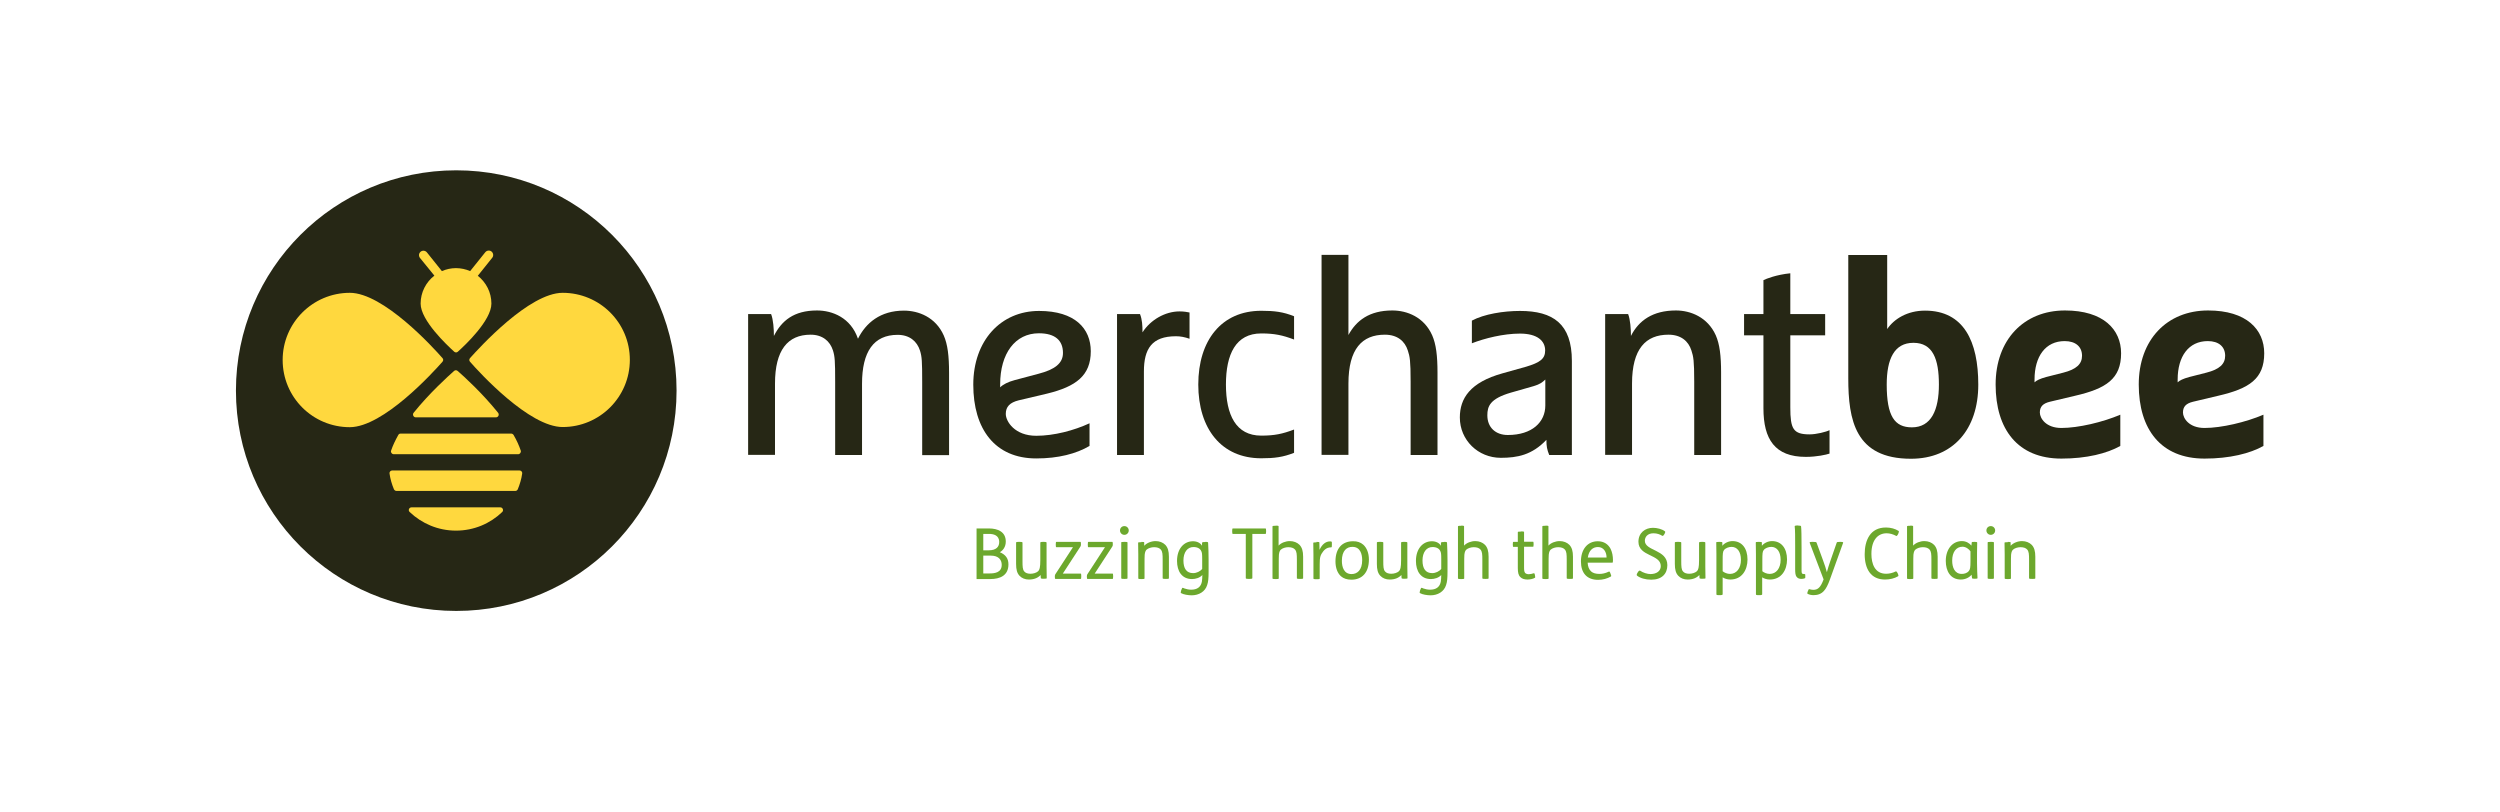<?xml version="1.0" encoding="utf-8"?>
<!-- Generator: Adobe Illustrator 27.5.0, SVG Export Plug-In . SVG Version: 6.00 Build 0)  -->
<svg version="1.1" id="Layer_1" xmlns="http://www.w3.org/2000/svg" xmlns:xlink="http://www.w3.org/1999/xlink" x="0px" y="0px"
	 width="1600px" height="520px" viewBox="0 0 1600 520" style="enable-background:new 0 0 1600 520;" xml:space="preserve">
<style type="text/css">
	.st0{fill:#262715;}
	.st1{fill:#FFD83E;}
	.st2{fill:#6CA82D;}
</style>
<g>
	<g>
		<path class="st0" d="M549.1,216.8c5-10.1,14.3-18,29.4-18c9.4,0,20.3,4.2,25.5,15.9c2.5,5.7,3.4,13.1,3.4,23.9v52.7h-17.2v-46.9
			c0-13.4-0.2-16.1-1.4-20c-1.9-6-6.7-10.1-14.3-10.1c-15.4,0-22.8,10.8-22.8,31.3v45.6h-17.2v-46.9c0-13.4-0.2-16.1-1.4-20
			c-1.9-6-6.7-10.1-14.3-10.1c-14.7,0-22.8,9.9-22.8,31.3v45.6h-17.2V201h14.7c1.4,3.5,1.8,9.7,1.8,14c4.9-9.7,12.7-16.3,27.6-16.3
			C532.7,198.7,544.5,203.3,549.1,216.8z"/>
		<path class="st0" d="M652,256.2c-5.7,1.4-8.3,4.1-8.3,8.7c0,4.8,5.7,14,19.5,14c11.3,0,24.2-3.4,34.1-8v14.5c-8.5,5-20,8-34.1,8
			c-26.5,0-40.3-18.9-40.3-47.2s17.7-47.2,42.1-47.2c23,0,33.1,11.3,33.1,25.8c0,15.6-9.5,22.6-27.9,27.1L652,256.2z M640.1,247.9
			c1.9-1.9,5.1-3.5,9.2-4.6l15.4-4.1c10.4-2.7,15.6-6.7,15.6-13.3c0-8.1-5.1-12.6-15.4-12.6c-15.2,0-24.8,12.9-24.8,32.7V247.9z"/>
		<path class="st0" d="M714.9,201h14.7c1.4,3.5,1.6,7.4,1.6,11.7c5.1-8,14.5-13.4,23.7-13.4c2.8,0,5,0.4,6.4,0.7v16.8
			c-3.2-1.1-5.8-1.6-8.7-1.6c-15.4,0-20.5,8-20.5,22.6v53.4h-17.2V201z"/>
		<path class="st0" d="M828.2,289.8c-7.1,2.8-12.6,3.5-21,3.5c-25.5,0-40.3-18.9-40.3-47.2s14.9-47.2,40.3-47.2c8.5,0,14,0.7,21,3.5
			v14.9c-7.4-2.8-12.6-3.9-21-3.9c-16.3,0-22.6,13.3-22.6,32.7c0,19.5,6.4,32.7,22.6,32.7c8.5,0,13.6-1.1,21-3.9V289.8z"/>
		<path class="st0" d="M902.8,244.3c0-13.4-0.5-16.1-1.8-20c-1.9-6-6.7-10.1-14.7-10.1c-14.5,0-23.3,9-23.3,31.3v45.6h-17.2v-128
			H863v51.3c5-9.2,13.3-15.7,28.1-15.7c9.4,0,20.3,4.2,25.5,15.9c2.5,5.7,3.4,13.1,3.4,23.9v52.7h-17.2V244.3z"/>
		<path class="st0" d="M1006.2,291.2h-14.7c-1.4-3.5-1.8-5.5-1.8-9.7c-9.2,9.7-18.6,11.5-29.2,11.5c-14.5,0-26.2-11.3-26.2-25.8
			c0-12.2,6.5-22.5,27.4-28.3l15-4.2c9-2.7,12.2-5.1,12.2-10.4c0-6-4.8-10.8-16.1-10.8c-10.6,0-22.6,3-30.8,6.2v-14.5
			c7.8-4.2,20.2-6.2,30.8-6.2c21.2,0,33.2,8.3,33.2,32V291.2z M989,242.9c-1.9,1.8-3.4,3-7.4,4.2l-14.7,4.2
			c-13.3,3.9-15,8.7-15,14.5c0,7.8,5.3,12.6,13.1,12.6c15.6,0,24-8.3,24-18.9V242.9z"/>
		<path class="st0" d="M1098.1,214.6c2.5,5.7,3.4,13.1,3.4,23.9v52.7h-17.2v-46.9c0-13.4-0.5-16.1-1.8-20c-1.9-6-6.7-10.1-14.7-10.1
			c-14.5,0-23.3,9-23.3,31.3v45.6h-17.2V201h14.7c1.4,3.5,1.8,9.7,1.8,14c5-9.9,14-16.3,28.8-16.3
			C1082,198.7,1092.9,203,1098.1,214.6z"/>
		<path class="st0" d="M1128.6,214.6h-12.4V201h12.4v-21.7c1.8-0.9,8.3-3.5,17.2-4.4V201h22.3v13.6h-22.3v46.1
			c0,13.8,1.8,17.3,12.4,17.3c4.2,0,10.6-1.6,12.7-2.7v15c-2.1,0.7-8.1,2.1-15.2,2.1c-19.8,0-27.1-11.3-27.1-31.1V214.6z"/>
		<path class="st0" d="M1207.8,210.6c4.4-6.5,12.9-11.8,24.2-11.8c24.9,0,34.1,19.8,34.1,47.4c0,28.5-16.1,47.4-43.1,47.4
			c-35.7,0-40.1-24.8-40.1-51.5v-78.9h24.9V210.6z M1207.5,246.1c0,20.2,5,27.4,16.1,27.4c12.4,0,17.3-11.1,17.3-27.4
			c0-16.3-3.9-26.7-16.3-26.7C1212.3,219.4,1207.5,229.8,1207.5,246.1z"/>
		<path class="st0" d="M1312,257.1c-4.6,1.1-6.5,3.2-6.5,6.9c0,3.7,3.9,9.9,13.8,9.9c10.8,0,26.5-3.7,37.7-8.5v20
			c-8.5,4.8-21.6,8.1-37.7,8.1c-27.9,0-42.1-18.7-42.1-47.4c0-28.6,18-47.4,44.4-47.4c24.6,0,35.9,12.2,35.9,27.4
			c0,16.3-9.5,22.6-29.5,27.2L1312,257.1z M1302.1,242.9v1.8c1.2-1.2,3.4-2.3,7.4-3.4l11-2.8c8.3-2.1,12-5.5,12-10.8
			c0-5.8-4.1-9.4-11.1-9.4C1309.1,218.3,1302.1,228.1,1302.1,242.9z"/>
		<path class="st0" d="M1403.6,257.1c-4.6,1.1-6.5,3.2-6.5,6.9c0,3.7,3.9,9.9,13.8,9.9c10.8,0,26.5-3.7,37.7-8.5v20
			c-8.5,4.8-21.6,8.1-37.7,8.1c-27.9,0-42.1-18.7-42.1-47.4c0-28.6,18-47.4,44.4-47.4c24.6,0,35.9,12.2,35.9,27.4
			c0,16.3-9.5,22.6-29.5,27.2L1403.6,257.1z M1393.7,242.9v1.8c1.2-1.2,3.4-2.3,7.4-3.4l11-2.8c8.3-2.1,12-5.5,12-10.8
			c0-5.8-4.1-9.4-11.1-9.4C1400.7,218.3,1393.7,228.1,1393.7,242.9z"/>
	</g>
	<g>
		<circle class="st0" cx="292" cy="250" r="141"/>
		<g>
			<path class="st1" d="M360.1,187.4c-21.4,0-53.2,35-59.3,41.8c-0.6,0.7-0.6,1.7,0,2.3c6,6.9,37.9,41.8,59.3,41.8
				c23.7,0,43-19.2,43-43S383.8,187.4,360.1,187.4z"/>
			<path class="st1" d="M283.2,231.5c0.6-0.7,0.6-1.7,0-2.3c-6-6.9-37.9-41.8-59.3-41.8c-23.7,0-43,19.2-43,43s19.2,43,43,43
				C245.4,273.3,277.2,238.3,283.2,231.5z"/>
			<g>
				<path class="st1" d="M292.9,237.4c-0.7-0.6-1.6-0.6-2.3,0c-3.7,3.3-15.7,14.1-25.9,26.8c-0.9,1.1-0.1,2.9,1.4,2.9h51.3
					c1.5,0,2.3-1.7,1.4-2.9C308.6,251.5,296.6,240.6,292.9,237.4z"/>
				<path class="st1" d="M254.9,278.4c-1.9,3.4-3.5,6.7-4.6,10c-0.4,1.1,0.5,2.3,1.7,2.3h79.6c1.2,0,2-1.2,1.7-2.3
					c-1.1-3.2-2.6-6.6-4.6-10c-0.3-0.5-0.9-0.9-1.5-0.9h-70.8C255.7,277.5,255.2,277.8,254.9,278.4z"/>
				<path class="st1" d="M320.2,324.7h-56.8c-1.6,0-2.4,1.9-1.2,3c7.7,7.3,18.1,11.9,29.6,11.9c11.5,0,21.9-4.5,29.6-11.9
					C322.5,326.7,321.8,324.7,320.2,324.7z"/>
				<path class="st1" d="M332.5,301.1H251c-1.1,0-1.9,1-1.7,2c0.5,3.5,1.5,6.9,2.8,10c0.3,0.6,0.9,1.1,1.6,1.1h76.1
					c0.7,0,1.3-0.4,1.6-1.1c1.3-3.2,2.3-6.5,2.8-10C334.4,302.1,333.6,301.1,332.5,301.1z"/>
			</g>
			<path class="st1" d="M278,176.4c-5.3,4.1-8.8,10.6-8.8,17.9c0,10.8,16.9,26.6,21.5,30.8c0.7,0.6,1.7,0.6,2.3,0
				c4.6-4.1,21.5-20,21.5-30.8c0-7.2-3.4-13.6-8.7-17.8l9.2-11.5c1-1.2,0.8-3-0.4-4c-1.2-1-3-0.8-4,0.4l-9.7,12.1
				c-2.8-1.2-5.9-1.9-9.1-1.9c-3.2,0-6.2,0.7-9,1.9l-9.6-12c-1-1.2-2.8-1.4-4-0.4c-1.2,1-1.4,2.7-0.4,4L278,176.4z"/>
		</g>
	</g>
	<g>
		<path class="st2" d="M632.8,338.2c5.9,0,10.9,2.2,10.9,8.4c0,3.4-1.8,5.7-3.8,6.8c3.7,1.6,5.5,4,5.5,7.8c0,7.1-5.3,9.4-11.7,9.4
			H625v-32.4H632.8z M629.3,352.2h3.5c4.7,0,6.7-2.2,6.7-5.3c0-4.5-3.9-5.2-6.5-5.2h-3.7V352.2z M629.3,367h4.1
			c3.1,0,7.7-0.5,7.7-5.5c0-3.4-2.2-5.9-6.9-5.9h-4.9V367z"/>
		<path class="st2" d="M652.5,346.8c1.7,0,1.9,0.2,1.9,0.5v11.8c0,3.6,0.1,5.4,1.1,6.6c0.8,1,2.2,1.5,4,1.5c1.8,0,3.8-0.6,4.9-1.6
			c0.9-0.9,1.4-2.2,1.4-7.2v-11.1c0-0.3,0.3-0.5,1.8-0.5h0.4c1.5,0,1.8,0.2,1.8,0.5v15.3c0,3.1,0.1,6.2,0.1,7.3
			c0,0.4-0.1,0.5-1.8,0.5h-0.2c-1.6,0-1.8-0.2-1.8-0.5L666,368h0c-1.7,1.8-4.1,2.9-7.5,2.9c-2.4,0-4.5-0.8-6-2.4
			c-1.6-1.7-2.2-4-2.2-7.6v-13.6c0-0.3,0.1-0.5,1.8-0.5H652.5z"/>
		<path class="st2" d="M691.4,346.8c0.3,0,0.4,0.3,0.4,1.3v0.3c0,0.8-0.1,1.1-0.4,1.5l-11.2,17.2h11.4c0.3,0,0.4,0.2,0.4,1.4v0.6
			c0,1.2-0.1,1.4-0.4,1.4h-16.1c-0.3,0-0.4-0.3-0.4-1.3v-0.4c0-0.7,0.1-1,0.4-1.4l11.2-17.2h-10.6c-0.3,0-0.4-0.2-0.4-1.4v-0.6
			c0-1.2,0.1-1.4,0.4-1.4H691.4z"/>
		<path class="st2" d="M711.8,346.8c0.3,0,0.4,0.3,0.4,1.3v0.3c0,0.8-0.1,1.1-0.4,1.5l-11.2,17.2h11.4c0.3,0,0.4,0.2,0.4,1.4v0.6
			c0,1.2-0.1,1.4-0.4,1.4H696c-0.3,0-0.4-0.3-0.4-1.3v-0.4c0-0.7,0.1-1,0.4-1.4l11.2-17.2h-10.6c-0.3,0-0.4-0.2-0.4-1.4v-0.6
			c0-1.2,0.1-1.4,0.4-1.4H711.8z"/>
		<path class="st2" d="M719.6,336.7c1.6,0,2.8,1.3,2.8,2.8c0,1.6-1.3,2.8-2.8,2.8c-1.6,0-2.8-1.3-2.8-2.8
			C716.8,337.9,718,336.7,719.6,336.7z M719.8,346.8c1.8,0,1.8,0.2,1.8,0.5V370c0,0.3,0,0.5-1.8,0.5h-0.3c-1.8,0-1.9-0.2-1.9-0.5
			v-22.7c0-0.4,0.1-0.5,1.9-0.5H719.8z"/>
		<path class="st2" d="M730.5,346.8c1.6,0,1.8,0.1,1.8,0.5l0,2h0c1.6-1.8,4.5-3,7.3-3c2.5,0,4.7,0.9,6.2,2.4c1.6,1.7,2.3,4,2.3,7.6
			V370c0,0.3,0,0.5-1.8,0.5h-0.3c-1.8,0-1.9-0.2-1.9-0.5v-11.7c0-3.6-0.1-5.3-1.2-6.6c-0.9-1-2.3-1.5-4.3-1.5
			c-1.7,0-3.7,0.6-4.8,1.6c-0.5,0.5-1,1.3-1.2,3.2c-0.1,1.3-0.1,3.6-0.1,6.2v8.9c0,0.3,0,0.5-1.8,0.5h-0.3c-1.8,0-1.9-0.2-1.9-0.5
			v-15.3c0-3.1-0.1-6.2-0.1-7.3c0-0.4,0.1-0.5,1.8-0.5H730.5z"/>
		<path class="st2" d="M771.4,346.8c1.4,0,1.8,0.1,1.8,0.6c0.2,2.2,0.3,8.5,0.3,11.1v7.5c0,3.9-0.2,6.4-0.9,8.4
			c-1.3,4.3-5.4,6.6-9.9,6.6c-2.2,0-5.3-0.5-6.8-1.4c-0.3-0.1-0.3-0.5,0-1.6l0.2-0.5c0.4-1.1,0.5-1.3,0.8-1.3s0.7,0.2,1.1,0.4
			c1.3,0.4,2.6,0.8,4.3,0.8c3.8,0,6.2-1.6,6.9-5.1c0.2-1.2,0.3-3.1,0.3-4.3c-1.6,1.8-4.3,2.6-6.6,2.6c-6.5,0-9.6-5-9.6-11.6
			c0-7.8,4.4-12.6,10.2-12.6c2.6,0,4.8,1.1,5.8,2.9h0v-1.8c0-0.4,0.3-0.6,1.8-0.6H771.4z M769.4,357.7c0-3-0.1-4.2-0.7-5.2
			c-0.7-1.4-2.3-2.4-4.9-2.4c-3.9,0-6.4,3.4-6.4,8.6c0,5.2,2,8.1,6.2,8.1c2.2,0,4.5-1.1,5.8-2.7V357.7z"/>
		<path class="st2" d="M809.9,338.2c0.3,0,0.4,0.5,0.4,1.5v0.5c0,1-0.1,1.5-0.4,1.5h-8.4V370c0,0.4-0.7,0.5-1.9,0.5h-0.5
			c-1.2,0-1.8-0.1-1.8-0.5v-28.3h-8.3c-0.3,0-0.4-0.5-0.4-1.5v-0.5c0-1,0.1-1.5,0.4-1.5H809.9z"/>
		<path class="st2" d="M816.4,336.4c1.8,0,1.9,0.2,1.9,0.5v12.3c1.6-1.8,4.5-2.9,7.2-2.9c2.5,0,4.7,0.9,6.2,2.4
			c1.6,1.7,2.3,4,2.3,7.6V370c0,0.3,0,0.5-1.8,0.5h-0.3c-1.8,0-1.9-0.2-1.9-0.5v-11.7c0-3.6-0.1-5.3-1.2-6.6c-0.9-1-2.3-1.5-4.3-1.5
			c-1.7,0-3.7,0.6-4.8,1.6c-0.5,0.5-1,1.3-1.2,3.2c-0.1,1.3-0.1,3.6-0.1,6.2v8.9c0,0.3,0,0.5-1.8,0.5h-0.3c-1.8,0-1.9-0.2-1.9-0.5
			v-33.1c0-0.3,0-0.5,1.8-0.5H816.4z"/>
		<path class="st2" d="M842.6,346.8c1.6,0,1.8,0.1,1.8,0.5l0.1,4.6c1.7-3.8,4.2-5.4,6.6-5.4c0.4,0,0.7,0,0.9,0.1
			c0.4,0.1,0.4,0.2,0.4,1.3v0.7c0,1.3,0,1.7-0.5,1.7c-3.2,0-4.8,2-6.1,4.1c-0.6,1-1,2.3-1.1,3.9c-0.1,1.3-0.1,4-0.1,6.7v5.2
			c0,0.3,0,0.5-1.8,0.5h-0.3c-1.8,0-1.9-0.2-1.9-0.5v-15.3c0-3.1-0.1-6.2-0.1-7.3c0-0.4,0.1-0.5,1.8-0.5H842.6z"/>
		<path class="st2" d="M872.5,348.6c2.2,2,3.6,5.3,3.6,9.5c0,8.5-4.5,12.9-11.2,12.9c-2.7,0-5-0.7-6.7-2.2c-2.2-2-3.5-5.3-3.5-9.5
			c0-8.5,4.4-12.9,11.2-12.9C868.5,346.3,870.8,347.1,872.5,348.6z M858.8,358.9c0,4,1.3,8.5,6.2,8.5c3.6,0,6.8-2.5,6.8-8.9
			c0-4-1.3-8.5-6.2-8.5C862,349.9,858.8,352.4,858.8,358.9z"/>
		<path class="st2" d="M883.4,346.8c1.7,0,1.9,0.2,1.9,0.5v11.8c0,3.6,0.1,5.4,1.1,6.6c0.8,1,2.2,1.5,4,1.5c1.8,0,3.8-0.6,4.9-1.6
			c0.9-0.9,1.4-2.2,1.4-7.2v-11.1c0-0.3,0.3-0.5,1.8-0.5h0.4c1.5,0,1.8,0.2,1.8,0.5v15.3c0,3.1,0.1,6.2,0.1,7.3
			c0,0.4-0.1,0.5-1.8,0.5h-0.2c-1.6,0-1.8-0.2-1.8-0.5l-0.1-1.9h0c-1.7,1.8-4.1,2.9-7.5,2.9c-2.4,0-4.5-0.8-6-2.4
			c-1.6-1.7-2.2-4-2.2-7.6v-13.6c0-0.3,0.1-0.5,1.8-0.5H883.4z"/>
		<path class="st2" d="M924.3,346.8c1.4,0,1.8,0.1,1.8,0.6c0.2,2.2,0.3,8.5,0.3,11.1v7.5c0,3.9-0.2,6.4-0.9,8.4
			c-1.3,4.3-5.4,6.6-9.9,6.6c-2.2,0-5.3-0.5-6.8-1.4c-0.3-0.1-0.3-0.5,0-1.6l0.2-0.5c0.4-1.1,0.5-1.3,0.8-1.3s0.7,0.2,1.1,0.4
			c1.3,0.4,2.6,0.8,4.3,0.8c3.8,0,6.2-1.6,6.9-5.1c0.2-1.2,0.3-3.1,0.3-4.3c-1.6,1.8-4.3,2.6-6.6,2.6c-6.5,0-9.6-5-9.6-11.6
			c0-7.8,4.4-12.6,10.2-12.6c2.6,0,4.8,1.1,5.8,2.9h0v-1.8c0-0.4,0.3-0.6,1.8-0.6H924.3z M922.4,357.7c0-3-0.1-4.2-0.7-5.2
			c-0.7-1.4-2.3-2.4-4.9-2.4c-3.9,0-6.4,3.4-6.4,8.6c0,5.2,2,8.1,6.2,8.1c2.2,0,4.5-1.1,5.8-2.7V357.7z"/>
		<path class="st2" d="M935.1,336.4c1.8,0,1.9,0.2,1.9,0.5v12.3c1.6-1.8,4.5-2.9,7.2-2.9c2.5,0,4.7,0.9,6.2,2.4
			c1.6,1.7,2.3,4,2.3,7.6V370c0,0.3,0,0.5-1.8,0.5h-0.3c-1.8,0-1.9-0.2-1.9-0.5v-11.7c0-3.6-0.1-5.3-1.2-6.6c-0.9-1-2.3-1.5-4.3-1.5
			c-1.7,0-3.7,0.6-4.8,1.6c-0.5,0.5-1,1.3-1.2,3.2c-0.1,1.3-0.1,3.6-0.1,6.2v8.9c0,0.3,0,0.5-1.8,0.5h-0.3c-1.8,0-1.9-0.2-1.9-0.5
			v-33.1c0-0.3,0-0.5,1.8-0.5H935.1z"/>
		<path class="st2" d="M973.6,340.1c1.8,0,1.8,0.2,1.8,0.5v6.1h5.7c0.3,0,0.4,0.2,0.4,1.4v0.4c0,1.2-0.1,1.4-0.4,1.4h-5.7v13.3
			c0,1.7,0.1,2.8,0.7,3.5c0.5,0.5,1.3,0.8,2.3,0.8s2.2-0.3,3.1-0.6c0.4-0.1,0.6,0,0.8,0.9l0.1,0.6c0.2,0.9,0.2,1.2-0.1,1.4
			c-1.1,0.7-3.1,1.1-4.7,1.1c-2,0-3.5-0.5-4.5-1.5c-1.3-1.2-1.7-2.9-1.7-5.9V350h-2.8c-0.3,0-0.4-0.2-0.4-1.4v-0.4
			c0-1.2,0.1-1.4,0.4-1.4h2.8v-6.1c0-0.4,0.1-0.5,1.9-0.5H973.6z"/>
		<path class="st2" d="M989.1,336.4c1.8,0,1.9,0.2,1.9,0.5v12.3c1.6-1.8,4.5-2.9,7.2-2.9c2.5,0,4.7,0.9,6.2,2.4
			c1.6,1.7,2.3,4,2.3,7.6V370c0,0.3,0,0.5-1.8,0.5h-0.3c-1.8,0-1.9-0.2-1.9-0.5v-11.7c0-3.6-0.1-5.3-1.2-6.6c-0.9-1-2.3-1.5-4.3-1.5
			c-1.7,0-3.7,0.6-4.8,1.6c-0.5,0.5-1,1.3-1.2,3.2c-0.1,1.3-0.1,3.6-0.1,6.2v8.9c0,0.3,0,0.5-1.8,0.5H989c-1.8,0-1.9-0.2-1.9-0.5
			v-33.1c0-0.3,0-0.5,1.8-0.5H989.1z"/>
		<path class="st2" d="M1016.1,360.1c0.1,2.5,0.9,4.4,2.2,5.6c1.2,1.1,3,1.6,5.3,1.6c1.9,0,3.8-0.4,5.9-1.4c0.4-0.2,0.7-0.3,1.1,0.9
			l0.2,0.5c0.5,1.2,0.5,1.4,0.1,1.7c-2.3,1.3-5.1,2.1-8.1,2.1c-7.3,0-11-4.5-11-11.8c0-7.6,4.1-12.9,10.8-12.9c4,0,6.7,2,8.2,4.9
			c1,2.1,1.5,4.5,1.5,7.2c0,1.3-0.1,1.6-0.4,1.6H1016.1z M1028.2,356.8c0-3.4-1.8-6.7-5.5-6.7c-3.3,0-5.8,2.1-6.5,6.7H1028.2z"/>
		<path class="st2" d="M1065.1,342c-0.5,0.9-1,1.1-1.3,0.9c-1.4-0.9-3.3-1.6-5.6-1.6c-3.8,0-5.5,2.4-5.5,4.8
			c0,6.6,14.4,5.5,14.4,15.6c0,5.5-3.5,9.3-10.3,9.3c-3.7,0-7.1-1-9.1-2.6c-0.3-0.3-0.3-0.9,0.3-1.8l0.3-0.5c0.4-0.7,1-1,1.3-0.9
			c2,1.4,4.8,2.2,6.7,2.2c3.7,0,6.6-1.8,6.6-5.1c0-7.7-14.3-6-14.3-15.6c0-5.7,4.3-8.9,9.3-8.9c2.6,0,5.9,0.8,7.7,2.3
			c0.3,0.2,0.1,0.9-0.3,1.6L1065.1,342z"/>
		<path class="st2" d="M1074.1,346.8c1.7,0,1.9,0.2,1.9,0.5v11.8c0,3.6,0.1,5.4,1.1,6.6c0.8,1,2.2,1.5,4,1.5c1.8,0,3.8-0.6,4.9-1.6
			c0.9-0.9,1.4-2.2,1.4-7.2v-11.1c0-0.3,0.3-0.5,1.8-0.5h0.4c1.5,0,1.8,0.2,1.8,0.5v15.3c0,3.1,0.1,6.2,0.1,7.3
			c0,0.4-0.1,0.5-1.8,0.5h-0.2c-1.6,0-1.8-0.2-1.8-0.5l-0.1-1.9h0c-1.7,1.8-4.1,2.9-7.5,2.9c-2.4,0-4.5-0.8-6-2.4
			c-1.6-1.7-2.2-4-2.2-7.6v-13.6c0-0.3,0.1-0.5,1.8-0.5H1074.1z"/>
		<path class="st2" d="M1100.4,346.8c1.6,0,1.9,0.1,1.9,0.5l0,2h0c1.4-1.8,4-3,6.5-3c5.9,0,9.6,4.5,9.6,11.8c0,6.7-3.6,12.8-11,12.8
			c-1.8,0-3.8-0.6-4.9-1.4v10.8c0,0.4-0.4,0.6-1.9,0.6h-0.3c-1.4,0-1.8-0.1-1.8-0.6v-25.7c0-3.1-0.1-6.2-0.1-7.3
			c0-0.4,0.1-0.5,1.8-0.5H1100.4z M1102.5,365.6c1.1,0.9,2.9,1.7,4.7,1.7c4.2,0,7-3.6,7-9c0-5.4-2.5-8.3-6-8.3c-1.8,0-3.9,0.8-4.8,2
			c-0.8,1-0.9,2.2-0.9,6.7V365.6z"/>
		<path class="st2" d="M1125.7,346.8c1.6,0,1.9,0.1,1.9,0.5l0,2h0c1.4-1.8,4-3,6.5-3c5.9,0,9.6,4.5,9.6,11.8c0,6.7-3.6,12.8-11,12.8
			c-1.8,0-3.8-0.6-4.9-1.4v10.8c0,0.4-0.4,0.6-1.9,0.6h-0.3c-1.4,0-1.8-0.1-1.8-0.6v-25.7c0-3.1-0.1-6.2-0.1-7.3
			c0-0.4,0.1-0.5,1.8-0.5H1125.7z M1127.9,365.6c1.1,0.9,2.9,1.7,4.7,1.7c4.2,0,7-3.6,7-9c0-5.4-2.5-8.3-6-8.3c-1.8,0-3.9,0.8-4.8,2
			c-0.8,1-0.9,2.2-0.9,6.7V365.6z"/>
		<path class="st2" d="M1150.9,336.4c1.4,0,1.8,0.1,1.8,0.6c0.2,1.3,0.3,6.7,0.3,13.3v14.9c0,1.7,0.2,2.2,1.7,2.2h0.4
			c0.2,0,0.3,0.2,0.3,1.2v0.1c0,1.2,0,1.3-0.3,1.4c-0.6,0.2-1.4,0.4-2.1,0.4c-1.3,0-2.5-0.3-3.3-1.5c-0.6-0.9-0.8-2.3-0.8-4.7v-15.1
			c0-4.7,0-10.6-0.3-12.3c0-0.4,0.4-0.6,1.9-0.6H1150.9z"/>
		<path class="st2" d="M1166.7,358.5c1.2,3.2,1.8,5.2,2.5,7.7c0.5-2.1,1.4-4.7,2.3-7.4l4-11.5c0.1-0.4,0.6-0.5,2-0.5
			c1.8,0,2.2,0.1,2.1,0.6l-8.5,23.6c-1.2,3.3-2.4,5.7-3.8,7.2c-1.8,2-4.1,2.7-6.7,2.7c-1.2,0-2.7-0.3-3.6-0.8
			c-0.5-0.3-0.4-0.6-0.1-1.4l0.2-0.5c0.4-1.1,0.5-1.3,1-1.1c0.8,0.2,1.5,0.4,2.4,0.4c3,0,4.7-1.6,6.6-6.7l-8.9-23.4
			c-0.2-0.5,0.3-0.6,2.1-0.6c1.6,0,2.2,0.1,2.3,0.5L1166.7,358.5z"/>
		<path class="st2" d="M1214.7,342c-0.4,0.7-0.8,1.2-1.1,1c-2.1-1.1-4-1.7-6.2-1.7c-5.4,0-9.7,4.1-9.7,13.2c0,6.2,2.1,12.7,9.4,12.7
			c2.1,0,4.2-0.5,6.2-1.5c0.3-0.1,0.7,0.2,1.1,1l0.3,0.6c0.3,0.7,0.4,1.3,0.1,1.5c-2.4,1.4-5.3,2.1-8.4,2.1c-9,0-13-6.7-13-16.2
			c0-8.9,3.5-17.1,13.6-17.1c3.1,0,5.9,0.8,8.1,2.2c0.3,0.2,0.2,0.9-0.1,1.5L1214.7,342z"/>
		<path class="st2" d="M1222.5,336.4c1.8,0,1.9,0.2,1.9,0.5v12.3c1.6-1.8,4.5-2.9,7.2-2.9c2.5,0,4.7,0.9,6.2,2.4
			c1.6,1.7,2.3,4,2.3,7.6V370c0,0.3,0,0.5-1.8,0.5h-0.3c-1.8,0-1.9-0.2-1.9-0.5v-11.7c0-3.6-0.1-5.3-1.2-6.6c-0.9-1-2.3-1.5-4.3-1.5
			c-1.7,0-3.7,0.6-4.8,1.6c-0.5,0.5-1,1.3-1.2,3.2c-0.1,1.3-0.1,3.6-0.1,6.2v8.9c0,0.3,0,0.5-1.8,0.5h-0.3c-1.8,0-1.9-0.2-1.9-0.5
			v-33.1c0-0.3,0-0.5,1.8-0.5H1222.5z"/>
		<path class="st2" d="M1263.6,346.8c1.7,0,1.8,0.2,1.8,0.5c0,1.1-0.1,4-0.1,6.8v6.3c0,4.1,0.2,7.1,0.3,9.5c0,0.4-0.2,0.5-1.6,0.5
			h-0.2c-1.4,0-1.7-0.1-1.7-0.5l-0.3-2.1c-1.4,1.8-4,3.1-6.9,3.1c-6.6,0-9.6-5.4-9.6-11.9c0-7.7,4.4-12.7,10.3-12.7
			c2.7,0,4.8,1.3,6.1,2.9l0.2-1.9C1261.9,346.8,1262.2,346.8,1263.6,346.8L1263.6,346.8z M1261.2,353c-1-1.6-3.1-3.1-5.2-3.1
			c-4.1,0-6.6,3.5-6.6,8.9c0,4.2,1.5,8.5,6.1,8.5c1.5,0,3.3-0.4,4.5-1.8c0.9-1,1.1-2.3,1.1-6.2V353z"/>
		<path class="st2" d="M1274.1,336.7c1.6,0,2.8,1.3,2.8,2.8c0,1.6-1.3,2.8-2.8,2.8c-1.6,0-2.8-1.3-2.8-2.8
			C1271.3,337.9,1272.5,336.7,1274.1,336.7z M1274.3,346.8c1.8,0,1.8,0.2,1.8,0.5V370c0,0.3,0,0.5-1.8,0.5h-0.3
			c-1.8,0-1.9-0.2-1.9-0.5v-22.7c0-0.4,0.1-0.5,1.9-0.5H1274.3z"/>
		<path class="st2" d="M1285,346.8c1.6,0,1.8,0.1,1.8,0.5l0,2h0c1.6-1.8,4.5-3,7.3-3c2.5,0,4.7,0.9,6.2,2.4c1.6,1.7,2.3,4,2.3,7.6
			V370c0,0.3,0,0.5-1.8,0.5h-0.3c-1.8,0-1.9-0.2-1.9-0.5v-11.7c0-3.6-0.1-5.3-1.2-6.6c-0.9-1-2.3-1.5-4.3-1.5
			c-1.7,0-3.7,0.6-4.8,1.6c-0.5,0.5-1,1.3-1.2,3.2c-0.1,1.3-0.1,3.6-0.1,6.2v8.9c0,0.3,0,0.5-1.8,0.5h-0.3c-1.8,0-1.9-0.2-1.9-0.5
			v-15.3c0-3.1-0.1-6.2-0.1-7.3c0-0.4,0.1-0.5,1.8-0.5H1285z"/>
	</g>
</g>
</svg>
